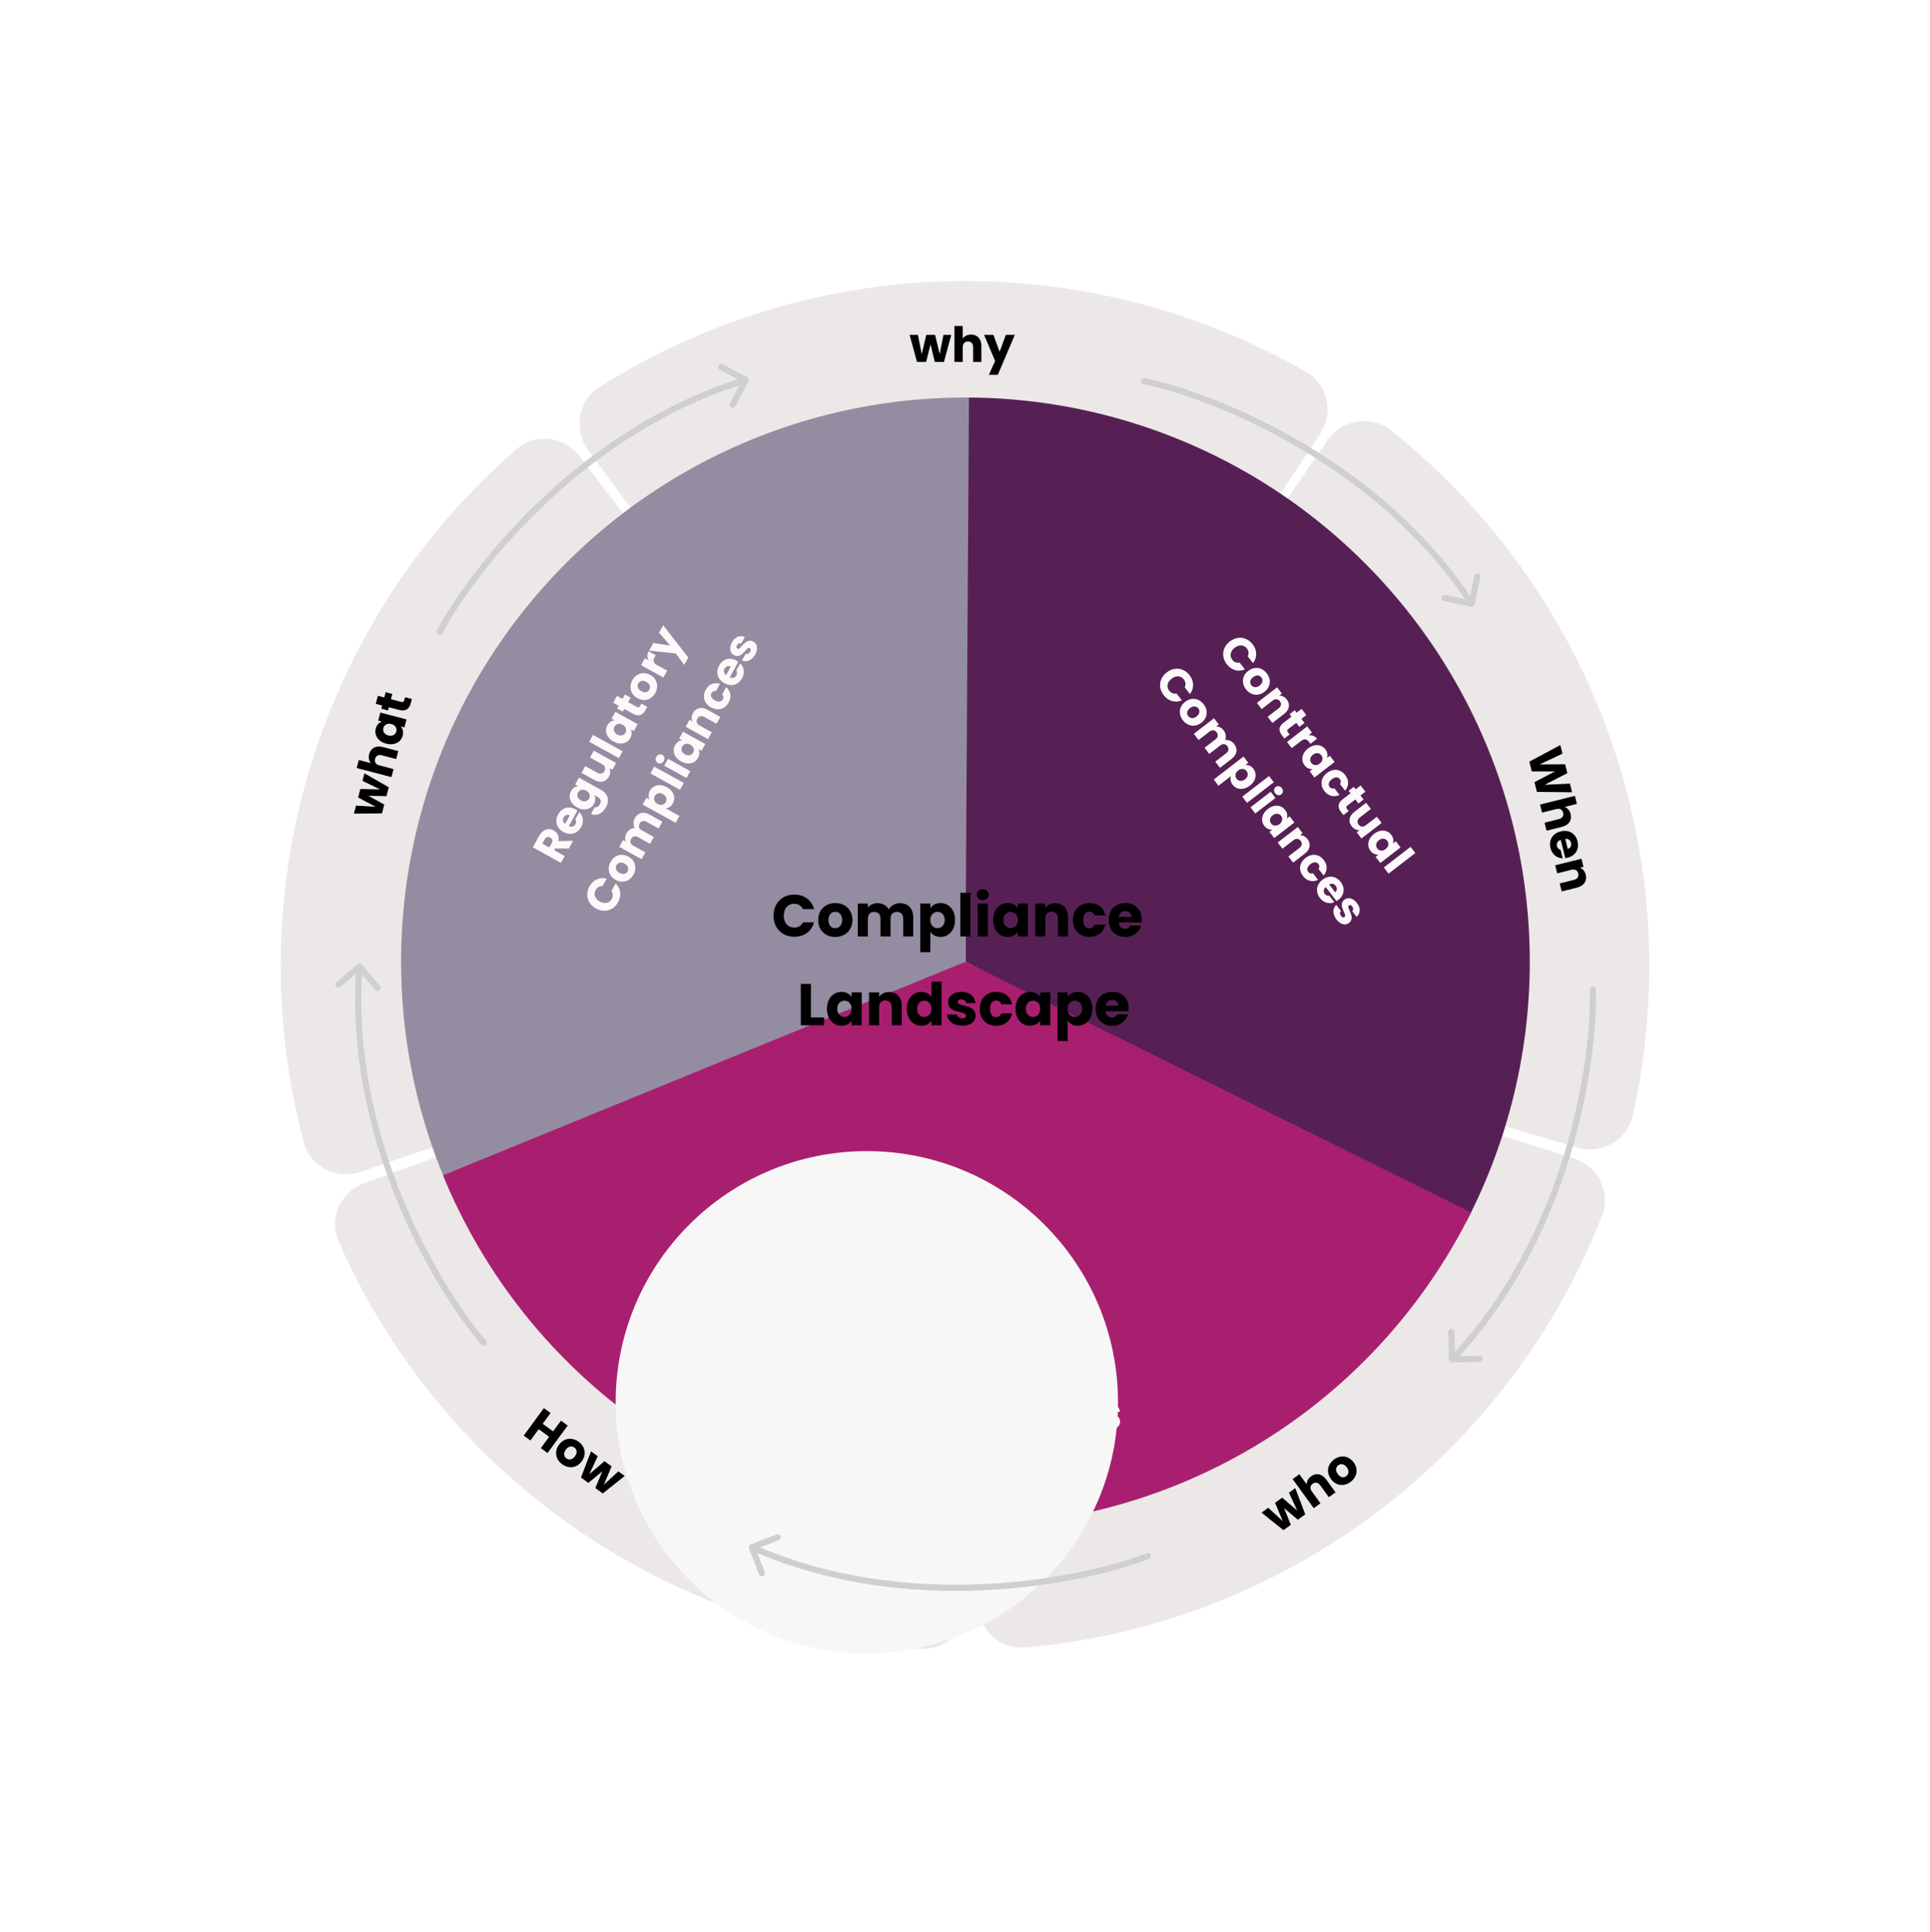 <svg width="869" height="870" viewBox="0 0 869 870" fill="none" xmlns="http://www.w3.org/2000/svg">
<path d="M435.232 722.342C435.261 733.814 425.974 743.21 414.526 742.467C358.377 738.82 304.152 719.851 257.837 687.438C211.521 655.025 175.127 610.577 152.47 559.073C147.851 548.573 153.498 536.629 164.286 532.727L406.738 445.041C420.258 440.151 434.537 450.144 434.574 464.521L435.232 722.342Z" fill="#EBE8E7"/>
<path d="M162.509 527.663C151.65 531.363 139.775 525.571 136.816 514.488C121.955 458.836 122.959 399.981 139.932 344.647C156.904 289.313 189.073 240.017 232.582 202.269C241.248 194.752 254.327 196.615 261.245 205.766L417.176 412.079C425.71 423.37 420.7 439.701 407.304 444.265L162.509 527.663Z" fill="#EBE8E7"/>
<path d="M264.935 202.847C258.157 193.591 260.133 180.528 269.825 174.39C317.116 144.437 371.8 127.861 428.028 126.645C484.255 125.43 539.605 139.627 588.146 167.508C598.094 173.222 600.633 186.188 594.262 195.728L451.178 409.992C443.167 421.989 425.667 422.367 417.144 410.728L264.935 202.847Z" fill="#EBE8E7"/>
<path d="M597.628 198.454C604.141 189.01 617.127 186.581 626.111 193.715C671.369 229.654 705.724 277.701 725.049 332.462C744.375 387.223 747.786 446.19 735.111 502.575C732.595 513.767 720.96 520.027 709.963 516.762L461.936 443.145C448.399 439.127 442.73 423.064 450.747 411.439L597.628 198.454Z" fill="#EBE8E7"/>
<path d="M708.474 521.617C719.413 525.075 725.543 536.779 721.356 547.459C700.484 600.699 665.146 647.221 619.149 681.655C573.152 716.09 518.561 736.893 461.597 741.922C450.17 742.931 440.667 733.752 440.43 722.283L435.096 463.97C434.802 449.751 448.563 439.449 462.124 443.736L708.474 521.617Z" fill="#EBE8E7"/>
<path d="M434.697 179.011C478.306 179.011 521.182 190.234 559.198 211.6C597.214 232.967 629.092 263.758 651.764 301.01C674.436 338.262 687.139 380.723 688.652 424.306C690.164 467.888 680.435 511.127 660.399 549.862L434.697 433.118V179.011Z" fill="#572055"/>
<path d="M205.481 542.802C186.888 503.946 178.477 461.001 181.04 418.002C183.602 375.002 197.054 333.36 220.13 296.987C243.207 260.614 275.151 230.705 312.962 210.068C350.773 189.432 393.209 178.747 436.284 179.016L434.697 433.118L205.481 542.802Z" fill="#948DA1"/>
<path d="M662.35 546.011C640.627 589.815 606.728 626.422 564.719 651.441C522.71 676.459 474.375 688.827 425.513 687.059C376.65 685.292 329.335 669.465 289.243 641.477C249.151 613.489 217.985 574.529 199.484 529.27L434.697 433.118L662.35 546.011Z" fill="#A91F6F"/>
<path d="M247.718 377.17C246.782 376.653 245.872 376.854 245.235 378.006L244.18 379.914L247.312 381.645L248.366 379.737C249.003 378.586 248.708 377.717 247.718 377.17ZM239.924 381.578L242.779 376.413C244.49 373.318 247.128 372.755 249.323 373.969C250.907 374.845 251.923 376.534 251.424 378.796L258.039 378.647L256.119 382.12L249.897 382.111L249.489 382.849L254.258 385.485L252.557 388.563L239.924 381.578ZM253.775 368.128C253.218 369.135 253.402 370.247 254.418 371.044L256.547 367.193C255.449 366.586 254.342 367.102 253.775 368.128ZM260.822 365.75C262.515 367.321 263.042 369.938 261.659 372.44C260.027 375.391 256.874 376.42 253.688 374.659C250.503 372.898 249.678 369.716 251.329 366.728C252.951 363.795 256.039 362.8 259.098 364.492C259.386 364.651 259.682 364.838 259.968 365.043L256.118 372.008C257.491 372.626 258.551 372.154 259.098 371.165C259.575 370.301 259.412 369.576 259.012 369.026L260.822 365.75ZM259.801 363.56C256.634 361.808 255.739 358.752 257.102 356.287C257.918 354.811 259.181 354.1 260.379 354.057L258.957 353.271L260.659 350.194L270.683 355.736C273.364 357.218 274.794 360.03 272.874 363.503C271.222 366.49 268.636 367.598 266.093 366.545L267.775 363.503C268.64 363.723 269.544 363.236 270.131 362.174C270.777 361.004 270.673 359.748 268.981 358.813L267.56 358.027C268.133 359.072 268.248 360.522 267.432 361.998C266.069 364.463 262.969 365.311 259.801 363.56ZM263.978 356.047C262.377 355.162 260.928 355.7 260.281 356.87C259.644 358.021 259.931 359.543 261.533 360.428C263.134 361.314 264.611 360.767 265.248 359.616C265.895 358.446 265.58 356.933 263.978 356.047ZM267.372 338.051L277.414 343.603L275.713 346.681L274.345 345.925C274.87 347.014 274.885 348.432 274.139 349.782C272.856 352.103 270.388 352.784 267.707 351.301L261.84 348.057L263.531 344.998L268.984 348.013C270.352 348.769 271.536 348.413 272.173 347.261C272.829 346.074 272.491 344.9 271.124 344.144L265.671 341.129L267.372 338.051ZM278.636 341.393L265.319 334.03L267.02 330.953L280.337 338.316L278.636 341.393ZM276.193 333.911C273.026 332.16 272.131 329.104 273.494 326.639C274.32 325.145 275.591 324.461 276.771 324.409L275.349 323.623L277.051 320.546L287.093 326.098L285.391 329.175L283.969 328.389C284.543 329.434 284.64 330.874 283.814 332.368C282.461 334.815 279.361 335.663 276.193 333.911ZM280.37 326.399C278.769 325.513 277.32 326.052 276.673 327.221C276.036 328.373 276.323 329.895 277.924 330.78C279.526 331.666 281.003 331.119 281.64 329.968C282.287 328.798 281.972 327.285 280.37 326.399ZM285.101 321.455L281.106 319.246L280.429 320.47L277.874 319.057L278.55 317.833L276.103 316.48L277.804 313.403L280.252 314.756L281.366 312.74L283.921 314.153L282.807 316.169L286.838 318.398C287.432 318.726 287.823 318.613 288.201 317.93L288.808 316.832L291.418 318.274L290.552 319.84C289.398 321.928 287.71 322.898 285.101 321.455ZM292.777 303.958C295.962 305.719 296.668 309.117 295.037 312.069C293.405 315.02 290.192 316.157 287.006 314.396C283.821 312.635 283.105 309.255 284.727 306.322C286.359 303.37 289.592 302.197 292.777 303.958ZM288.738 311.265C290.429 312.2 291.756 311.712 292.373 310.596C292.98 309.499 292.738 308.025 291.046 307.09C289.336 306.145 287.987 306.715 287.39 307.794C286.773 308.91 287.028 310.32 288.738 311.265ZM295.741 299.447L300.402 302.024L298.701 305.102L288.659 299.55L290.36 296.472L292.034 297.398C291.36 296.109 291.247 294.613 291.993 293.263L295.251 295.064L294.783 295.91C293.977 297.368 294.013 298.492 295.741 299.447ZM301.752 290.7L296.745 284.924L298.586 281.594L309.914 296.082L308.084 299.393L304.246 294.264L292.288 292.986L294.188 289.549L301.752 290.7ZM268.346 409.114C264.567 407.025 263.356 402.925 265.416 399.2C267.077 396.194 270.022 394.862 273.156 395.654L271.285 399.038C269.917 398.963 268.85 399.618 268.203 400.788C267.158 402.677 267.846 404.749 270.077 405.983C272.309 407.217 274.429 406.697 275.474 404.807C276.12 403.638 276.108 402.385 275.316 401.266L277.187 397.883C279.524 400.115 279.944 403.308 278.283 406.314C276.223 410.039 272.125 411.204 268.346 409.114ZM282.96 385.785C286.145 387.546 286.851 390.944 285.219 393.895C283.588 396.846 280.374 397.984 277.189 396.222C274.003 394.461 273.288 391.081 274.909 388.148C276.541 385.197 279.774 384.024 282.96 385.785ZM278.92 393.091C280.612 394.026 281.939 393.538 282.556 392.423C283.163 391.325 282.92 389.851 281.228 388.916C279.519 387.971 278.17 388.541 277.573 389.621C276.956 390.736 277.21 392.146 278.92 393.091ZM296.535 373.089L291.082 370.074C289.768 369.348 288.63 369.706 287.984 370.875C287.337 372.045 287.639 373.199 288.952 373.925L294.405 376.94L292.714 379.999L287.261 376.985C285.947 376.258 284.81 376.616 284.163 377.786C283.516 378.956 283.818 380.11 285.132 380.836L290.585 383.851L288.883 386.928L278.841 381.376L280.543 378.299L281.802 378.995C281.321 377.954 281.33 376.619 282.057 375.306C282.892 373.794 284.235 372.938 285.819 372.921C285.125 371.668 285.012 369.961 285.818 368.503C287.191 366.02 289.66 365.293 292.359 366.786L298.226 370.03L296.535 373.089ZM292.497 360.034C291.924 358.989 291.827 357.549 292.643 356.073C294.006 353.608 297.07 352.74 300.237 354.492C303.405 356.243 304.336 359.319 302.973 361.784C302.157 363.26 300.868 363.934 299.714 364.024L305.904 367.447L304.203 370.524L289.374 362.325L291.075 359.248L292.497 360.034ZM298.506 357.623C296.904 356.737 295.464 357.304 294.817 358.473C294.18 359.625 294.485 361.156 296.086 362.042C297.688 362.927 299.147 362.371 299.784 361.219C300.431 360.05 300.108 358.508 298.506 357.623ZM306.169 355.663L292.852 348.3L294.553 345.223L307.87 352.586L306.169 355.663ZM309.103 350.356L299.061 344.804L300.763 341.726L310.805 347.278L309.103 350.356ZM298.873 342.679C298.266 343.777 297.121 344.107 296.203 343.599C295.267 343.082 294.937 341.936 295.544 340.838C296.141 339.758 297.287 339.428 298.223 339.946C299.14 340.453 299.47 341.599 298.873 342.679ZM306.661 342.874C303.493 341.123 302.598 338.067 303.961 335.601C304.787 334.108 306.058 333.424 307.238 333.372L305.817 332.586L307.518 329.508L317.56 335.06L315.858 338.138L314.437 337.352C315.01 338.397 315.107 339.837 314.281 341.33C312.928 343.778 309.828 344.625 306.661 342.874ZM310.837 335.362C309.236 334.476 307.787 335.014 307.14 336.184C306.503 337.336 306.79 338.857 308.392 339.743C309.993 340.628 311.47 340.082 312.107 338.93C312.754 337.76 312.439 336.247 310.837 335.362ZM322.621 325.905L317.169 322.891C315.801 322.134 314.627 322.472 313.98 323.642C313.334 324.812 313.672 325.986 315.039 326.742L320.492 329.756L318.791 332.834L308.749 327.282L310.45 324.205L311.782 324.941C311.274 323.861 311.278 322.453 312.024 321.103C313.307 318.782 315.747 318.11 318.446 319.602L324.313 322.846L322.621 325.905ZM320.136 318.543C316.969 316.792 316.125 313.6 317.757 310.649C319.15 308.129 321.521 307.114 324.203 307.915L322.392 311.191C321.551 311.055 320.822 311.31 320.355 312.156C319.748 313.253 320.194 314.487 321.867 315.412C323.541 316.337 324.823 316.059 325.429 314.961C325.897 314.116 325.752 313.401 325.163 312.723L326.974 309.448C329.007 311.253 329.48 313.841 328.087 316.36C326.455 319.311 323.321 320.304 320.136 318.543ZM326.247 301.116C325.689 302.124 325.873 303.236 326.89 304.033L329.019 300.181C327.921 299.574 326.814 300.09 326.247 301.116ZM333.294 298.739C334.987 300.309 335.514 302.926 334.131 305.428C332.499 308.379 329.345 309.408 326.16 307.647C322.975 305.886 322.149 302.704 323.801 299.717C325.423 296.783 328.511 295.788 331.57 297.48C331.858 297.639 332.154 297.826 332.44 298.031L328.589 304.996C329.963 305.614 331.022 305.143 331.57 304.153C332.047 303.289 331.884 302.564 331.483 302.014L333.294 298.739ZM339.242 288.958C340.988 289.923 341.446 292.197 340.053 294.716C338.571 297.398 336.082 298.372 334.059 297.441L335.74 294.4C336.482 294.716 337.298 294.344 337.766 293.499C338.203 292.707 338.072 292.094 337.622 291.845C336.003 290.95 334.148 297.067 330.459 295.028C328.749 294.082 328.151 291.849 329.604 289.221C331.037 286.63 333.272 285.986 335.361 286.882L333.789 289.726C333.056 289.438 332.317 289.711 331.84 290.575C331.442 291.295 331.511 291.85 331.997 292.118C333.598 293.004 335.469 286.942 339.242 288.958Z" fill="#FCF9FB"/>
<path d="M553.741 288.871C554.87 288.001 556.063 287.471 557.319 287.281C558.586 287.083 559.798 287.23 560.956 287.722C562.134 288.217 563.149 289.018 564.003 290.125C565.049 291.482 565.587 292.92 565.615 294.439C565.644 295.958 565.164 297.357 564.178 298.637L561.817 295.575C562.119 294.979 562.232 294.373 562.155 293.757C562.087 293.152 561.848 292.583 561.438 292.051C560.776 291.193 559.942 290.729 558.935 290.657C557.927 290.586 556.924 290.935 555.926 291.705C554.927 292.475 554.334 293.356 554.147 294.348C553.96 295.341 554.197 296.266 554.858 297.124C555.268 297.656 555.757 298.032 556.325 298.252C556.901 298.483 557.516 298.528 558.169 298.388L560.53 301.449C559.041 302.078 557.566 302.185 556.104 301.771C554.654 301.349 553.405 300.459 552.359 299.102C551.505 297.995 550.984 296.813 550.794 295.557C550.624 294.303 550.79 293.093 551.293 291.927C551.796 290.76 552.612 289.742 553.741 288.871ZM560.995 310.405C560.308 309.515 559.879 308.565 559.707 307.555C559.543 306.557 559.654 305.579 560.042 304.622C560.438 303.677 561.108 302.84 562.053 302.111C562.987 301.391 563.965 300.966 564.989 300.834C566.024 300.694 567.007 300.836 567.94 301.26C568.872 301.684 569.682 302.341 570.368 303.231C571.054 304.121 571.484 305.071 571.656 306.081C571.829 307.09 571.715 308.077 571.317 309.042C570.929 309.999 570.269 310.837 569.335 311.557C568.401 312.277 567.413 312.701 566.37 312.83C565.346 312.962 564.364 312.81 563.423 312.376C562.491 311.952 561.681 311.295 560.995 310.405ZM563.405 308.547C563.815 309.079 564.358 309.379 565.033 309.447C565.717 309.525 566.423 309.284 567.15 308.723C567.878 308.163 568.295 307.547 568.401 306.876C568.516 306.217 568.368 305.621 567.958 305.089C567.539 304.546 566.996 304.246 566.329 304.189C565.673 304.124 564.976 304.376 564.237 304.945C563.51 305.506 563.085 306.111 562.962 306.759C562.847 307.419 562.995 308.015 563.405 308.547ZM579.384 314.993C580.204 316.057 580.51 317.172 580.301 318.337C580.11 319.505 579.413 320.554 578.208 321.483L572.898 325.576L570.764 322.807L575.699 319.003C576.307 318.534 576.658 318.013 576.751 317.439C576.845 316.864 576.687 316.311 576.277 315.779C575.867 315.247 575.372 314.953 574.793 314.898C574.213 314.843 573.62 315.049 573.012 315.518L568.077 319.322L565.93 316.537L575.018 309.532L577.165 312.316L575.959 313.246C576.579 313.218 577.187 313.355 577.783 313.657C578.39 313.951 578.924 314.396 579.384 314.993ZM580.656 330.756L578.295 332.576L577.203 331.159C576.424 330.15 576.062 329.174 576.115 328.233C576.179 327.283 576.77 326.377 577.889 325.515L581.504 322.728L580.65 321.62L582.963 319.838L583.817 320.945L586.032 319.238L588.179 322.022L585.964 323.73L587.37 325.554L585.057 327.337L583.651 325.513L580.003 328.325C579.732 328.534 579.587 328.75 579.568 328.973C579.549 329.195 579.656 329.458 579.891 329.762L580.656 330.756ZM589.211 331.074C589.961 331.015 590.666 331.12 591.325 331.391C591.995 331.654 592.56 332.084 593.02 332.681L590.073 334.953L589.482 334.188C588.947 333.493 588.393 333.089 587.821 332.976C587.26 332.855 586.605 333.083 585.856 333.66L581.638 336.912L579.491 334.127L588.578 327.121L590.725 329.906L589.211 331.074ZM588.994 337.024C589.928 336.304 590.882 335.846 591.855 335.649C592.837 335.464 593.753 335.528 594.601 335.843C595.45 336.158 596.163 336.69 596.741 337.44C597.235 338.08 597.535 338.74 597.643 339.418C597.759 340.108 597.706 340.746 597.483 341.333L598.77 340.341L600.917 343.126L591.829 350.132L589.682 347.347L590.969 346.355C590.336 346.41 589.701 346.294 589.064 346.006C588.435 345.729 587.874 345.271 587.38 344.63C586.811 343.892 586.482 343.072 586.393 342.171C586.315 341.262 586.491 340.356 586.921 339.454C587.369 338.554 588.061 337.744 588.994 337.024ZM594.226 343.844C594.921 343.308 595.319 342.69 595.419 341.99C595.528 341.3 595.369 340.678 594.942 340.125C594.515 339.571 593.95 339.253 593.247 339.172C592.563 339.094 591.874 339.322 591.179 339.858C590.484 340.393 590.077 341.01 589.957 341.708C589.857 342.409 590.02 343.036 590.447 343.59C590.874 344.144 591.435 344.456 592.129 344.526C592.832 344.607 593.531 344.38 594.226 343.844ZM597.5 348.09C598.444 347.362 599.416 346.916 600.414 346.752C601.421 346.598 602.379 346.717 603.286 347.108C604.202 347.51 605.003 348.156 605.689 349.047C606.568 350.187 607.002 351.367 606.99 352.587C606.988 353.818 606.535 354.972 605.634 356.048L603.349 353.084C603.851 352.298 603.826 351.547 603.274 350.831C602.88 350.321 602.365 350.068 601.729 350.074C601.104 350.071 600.422 350.355 599.684 350.924C598.946 351.493 598.493 352.084 598.326 352.698C598.169 353.303 598.288 353.861 598.681 354.371C599.233 355.088 599.953 355.303 600.841 355.017L603.126 357.981C601.878 358.563 600.652 358.702 599.45 358.4C598.248 358.098 597.212 357.382 596.341 356.253C595.655 355.363 595.234 354.424 595.078 353.436C594.931 352.459 595.059 351.503 595.464 350.568C595.876 349.644 596.555 348.818 597.5 348.09ZM607.251 365.251L604.889 367.072L603.797 365.655C603.018 364.645 602.656 363.67 602.709 362.729C602.773 361.779 603.365 360.873 604.483 360.011L608.098 357.224L607.245 356.116L609.557 354.334L610.411 355.441L612.626 353.733L614.773 356.518L612.558 358.226L613.964 360.05L611.652 361.833L610.245 360.009L606.597 362.821C606.326 363.03 606.181 363.246 606.162 363.469C606.143 363.691 606.25 363.954 606.485 364.258L607.251 365.251ZM622.091 370.591L613.003 377.597L610.856 374.812L612.094 373.858C611.475 373.885 610.852 373.751 610.225 373.455C609.618 373.161 609.089 372.721 608.637 372.135C608.101 371.44 607.78 370.709 607.674 369.943C607.579 369.168 607.711 368.408 608.071 367.663C608.432 366.918 609.008 366.24 609.801 365.629L615.11 361.536L617.244 364.304L612.31 368.109C611.702 368.577 611.351 369.099 611.257 369.673C611.163 370.248 611.321 370.801 611.731 371.333C612.15 371.876 612.649 372.175 613.228 372.23C613.807 372.286 614.401 372.079 615.009 371.61L619.944 367.806L622.091 370.591ZM618.678 375.528C619.612 374.808 620.566 374.35 621.539 374.153C622.521 373.967 623.437 374.032 624.285 374.347C625.134 374.662 625.847 375.194 626.425 375.943C626.919 376.584 627.219 377.243 627.327 377.922C627.443 378.612 627.39 379.25 627.167 379.837L628.454 378.845L630.601 381.63L621.513 388.636L619.366 385.851L620.653 384.859C620.02 384.914 619.385 384.798 618.748 384.51C618.119 384.233 617.558 383.774 617.064 383.134C616.495 382.395 616.166 381.576 616.077 380.675C615.999 379.766 616.175 378.86 616.605 377.957C617.053 377.057 617.745 376.248 618.678 375.528ZM623.91 382.348C624.605 381.812 625.003 381.194 625.103 380.493C625.212 379.804 625.053 379.182 624.626 378.628C624.199 378.075 623.634 377.757 622.931 377.676C622.247 377.597 621.558 377.826 620.863 378.362C620.168 378.897 619.761 379.514 619.641 380.212C619.541 380.913 619.704 381.54 620.131 382.094C620.558 382.647 621.119 382.959 621.813 383.03C622.516 383.111 623.215 382.884 623.91 382.348ZM637.265 384.144L625.214 393.435L623.067 390.65L635.118 381.359L637.265 384.144ZM525.34 302.805C526.469 301.934 527.662 301.404 528.918 301.215C530.185 301.017 531.397 301.164 532.555 301.656C533.733 302.15 534.748 302.951 535.602 304.059C536.648 305.416 537.186 306.854 537.214 308.372C537.243 309.891 536.763 311.29 535.777 312.57L533.416 309.509C533.718 308.912 533.831 308.306 533.754 307.69C533.686 307.085 533.447 306.517 533.036 305.985C532.375 305.127 531.541 304.662 530.534 304.591C529.526 304.519 528.523 304.868 527.524 305.638C526.526 306.408 525.933 307.29 525.746 308.282C525.559 309.274 525.796 310.199 526.457 311.057C526.867 311.589 527.356 311.965 527.924 312.185C528.5 312.416 529.115 312.461 529.768 312.321L532.129 315.383C530.64 316.011 529.165 316.119 527.703 315.705C526.253 315.282 525.004 314.393 523.958 313.036C523.104 311.928 522.583 310.746 522.393 309.49C522.223 308.237 522.389 307.027 522.892 305.86C523.395 304.694 524.211 303.675 525.34 302.805ZM532.594 324.338C531.907 323.448 531.478 322.498 531.306 321.489C531.141 320.49 531.253 319.512 531.641 318.556C532.037 317.61 532.707 316.773 533.652 316.045C534.586 315.325 535.564 314.899 536.588 314.768C537.623 314.628 538.606 314.77 539.539 315.193C540.471 315.617 541.281 316.274 541.967 317.164C542.653 318.055 543.083 319.004 543.255 320.014C543.427 321.024 543.314 322.011 542.916 322.976C542.528 323.932 541.868 324.771 540.934 325.491C540 326.21 539.012 326.635 537.969 326.764C536.945 326.895 535.963 326.744 535.022 326.309C534.089 325.886 533.28 325.229 532.594 324.338ZM535.004 322.48C535.414 323.012 535.957 323.312 536.632 323.38C537.316 323.459 538.022 323.218 538.749 322.657C539.477 322.096 539.894 321.48 540 320.81C540.114 320.15 539.967 319.554 539.557 319.022C539.138 318.48 538.595 318.18 537.928 318.123C537.272 318.057 536.575 318.309 535.836 318.879C535.109 319.439 534.684 320.044 534.561 320.693C534.446 321.352 534.594 321.948 535.004 322.48ZM555.654 334.985C556.524 336.114 556.873 337.274 556.699 338.463C556.534 339.664 555.844 340.733 554.628 341.67L549.319 345.763L547.184 342.995L552.119 339.19C552.705 338.738 553.034 338.234 553.106 337.676C553.198 337.121 553.034 336.572 552.616 336.029C552.197 335.486 551.704 335.183 551.135 335.119C550.586 335.058 550.018 335.253 549.432 335.705L544.497 339.509L542.363 336.741L547.298 332.937C547.884 332.485 548.213 331.98 548.285 331.422C548.377 330.867 548.213 330.318 547.794 329.775C547.376 329.232 546.882 328.929 546.314 328.865C545.765 328.804 545.197 329 544.611 329.452L539.676 333.256L537.529 330.471L546.617 323.465L548.764 326.25L547.624 327.129C548.221 327.118 548.804 327.257 549.373 327.546C549.953 327.826 550.464 328.254 550.908 328.829C551.435 329.513 551.757 330.234 551.874 330.992C552 331.761 551.908 332.507 551.6 333.229C552.342 333.159 553.08 333.274 553.813 333.574C554.546 333.874 555.16 334.345 555.654 334.985ZM560.768 344.482C561.401 344.427 562.031 344.538 562.66 344.814C563.289 345.091 563.851 345.55 564.344 346.191C564.922 346.94 565.255 347.765 565.344 348.666C565.432 349.567 565.258 350.463 564.82 351.354C564.391 352.257 563.709 353.068 562.775 353.788C561.842 354.508 560.878 354.965 559.885 355.159C558.912 355.355 557.995 355.3 557.136 354.994C556.287 354.679 555.574 354.146 554.996 353.397C554.511 352.768 554.21 352.108 554.094 351.419C553.986 350.74 554.034 350.106 554.237 349.516L548.635 353.835L546.488 351.051L559.908 340.705L562.055 343.49L560.768 344.482ZM560.591 350.954C561.285 350.418 561.678 349.804 561.767 349.112C561.876 348.422 561.713 347.795 561.277 347.231C560.851 346.677 560.286 346.36 559.583 346.278C558.888 346.208 558.193 346.441 557.498 346.977C556.803 347.512 556.402 348.125 556.293 348.815C556.192 349.515 556.356 350.142 556.783 350.696C557.209 351.25 557.774 351.567 558.477 351.648C559.191 351.721 559.896 351.49 560.591 350.954ZM573.54 352.258L561.489 361.549L559.342 358.764L571.393 349.473L573.54 352.258ZM574.156 357.234C573.78 356.745 573.611 356.235 573.651 355.702C573.709 355.172 573.95 354.744 574.374 354.418C574.808 354.083 575.284 353.958 575.8 354.045C576.336 354.134 576.792 354.422 577.169 354.911C577.537 355.389 577.692 355.893 577.633 356.423C577.594 356.955 577.357 357.389 576.923 357.724C576.499 358.05 576.019 358.169 575.484 358.08C574.967 357.994 574.524 357.711 574.156 357.234ZM574.279 359.346L565.191 366.352L563.044 363.567L572.132 356.561L574.279 359.346ZM570.88 364.301C571.814 363.581 572.768 363.123 573.741 362.926C574.723 362.741 575.639 362.805 576.487 363.12C577.336 363.435 578.049 363.967 578.627 364.717C579.121 365.357 579.421 366.017 579.529 366.695C579.645 367.385 579.592 368.023 579.369 368.61L580.656 367.618L582.803 370.403L573.715 377.409L571.568 374.624L572.855 373.632C572.222 373.687 571.587 373.571 570.95 373.283C570.321 373.006 569.76 372.548 569.266 371.907C568.697 371.169 568.368 370.349 568.279 369.448C568.201 368.539 568.377 367.633 568.807 366.731C569.255 365.831 569.947 365.021 570.88 364.301ZM576.112 371.121C576.807 370.585 577.205 369.967 577.305 369.267C577.414 368.577 577.255 367.955 576.828 367.402C576.401 366.848 575.836 366.53 575.133 366.449C574.449 366.371 573.76 366.599 573.065 367.135C572.37 367.67 571.963 368.287 571.843 368.985C571.743 369.686 571.906 370.313 572.333 370.867C572.76 371.421 573.321 371.733 574.015 371.803C574.718 371.884 575.417 371.657 576.112 371.121ZM588.723 377.88C589.543 378.944 589.848 380.058 589.639 381.224C589.449 382.392 588.751 383.44 587.546 384.369L582.237 388.462L580.102 385.694L585.037 381.889C585.645 381.421 585.996 380.899 586.09 380.325C586.184 379.75 586.025 379.197 585.615 378.665C585.205 378.133 584.71 377.84 584.131 377.784C583.552 377.729 582.958 377.935 582.35 378.404L577.416 382.208L575.269 379.424L584.356 372.418L586.503 375.203L585.298 376.132C585.917 376.104 586.525 376.242 587.121 376.543C587.729 376.837 588.262 377.282 588.723 377.88ZM587.846 386.341C588.79 385.613 589.762 385.166 590.76 385.002C591.768 384.849 592.725 384.968 593.632 385.359C594.548 385.761 595.349 386.407 596.035 387.297C596.914 388.437 597.348 389.618 597.337 390.838C597.334 392.069 596.882 393.223 595.98 394.299L593.695 391.335C594.197 390.549 594.172 389.798 593.62 389.082C593.226 388.571 592.712 388.319 592.076 388.325C591.45 388.322 590.769 388.605 590.03 389.174C589.292 389.744 588.839 390.335 588.672 390.949C588.515 391.554 588.634 392.112 589.027 392.622C589.58 393.339 590.299 393.554 591.187 393.268L593.472 396.232C592.224 396.814 590.999 396.953 589.796 396.651C588.594 396.349 587.558 395.633 586.687 394.504C586.001 393.614 585.58 392.675 585.424 391.687C585.277 390.71 585.405 389.754 585.81 388.819C586.222 387.895 586.901 387.069 587.846 386.341ZM602.625 405.208C602.364 405.409 602.08 405.602 601.773 405.787L596.914 399.485C596.383 399.963 596.087 400.477 596.026 401.026C595.984 401.578 596.143 402.087 596.502 402.554C597.038 403.249 597.704 403.506 598.499 403.326L600.784 406.29C600.07 406.598 599.319 406.736 598.532 406.702C597.753 406.68 596.997 406.474 596.265 406.086C595.534 405.699 594.883 405.136 594.314 404.397C593.628 403.507 593.207 402.568 593.051 401.58C592.895 400.592 593.02 399.631 593.424 398.696C593.828 397.761 594.503 396.929 595.447 396.201C596.392 395.473 597.364 395.027 598.362 394.863C599.369 394.71 600.331 394.834 601.246 395.236C602.162 395.638 602.967 396.289 603.662 397.19C604.34 398.07 604.758 398.994 604.916 399.962C605.075 400.931 604.958 401.869 604.567 402.776C604.184 403.695 603.537 404.505 602.625 405.208ZM601.161 401.793C601.638 401.425 601.893 400.969 601.924 400.426C601.955 399.883 601.782 399.367 601.406 398.878C601.046 398.411 600.605 398.119 600.082 398.003C599.568 397.897 599.032 397.999 598.474 398.308L601.161 401.793ZM601.787 414.091C601.176 413.298 600.768 412.488 600.562 411.66C600.356 410.832 600.349 410.058 600.54 409.34C600.741 408.614 601.118 408.003 601.671 407.507L603.793 410.259C603.503 410.535 603.361 410.878 603.366 411.289C603.372 411.701 603.521 412.096 603.814 412.476C604.082 412.824 604.352 413.039 604.625 413.123C604.916 413.21 605.171 413.17 605.388 413.002C605.649 412.801 605.734 412.519 605.644 412.156C605.565 411.784 605.367 411.235 605.051 410.51C604.7 409.742 604.439 409.077 604.267 408.517C604.106 407.949 604.084 407.37 604.199 406.779C604.325 406.179 604.698 405.641 605.317 405.164C605.838 404.762 606.419 404.539 607.06 404.495C607.721 404.453 608.389 404.613 609.066 404.974C609.751 405.346 610.39 405.918 610.984 406.688C611.863 407.828 612.272 408.942 612.209 410.029C612.155 411.126 611.699 412.084 610.841 412.901L608.857 410.328C609.138 410.042 609.279 409.708 609.28 409.327C609.288 408.957 609.146 408.582 608.853 408.202C608.602 407.876 608.345 407.676 608.08 407.603C607.827 407.521 607.592 407.564 607.375 407.732C607.114 407.933 607.023 408.219 607.102 408.591C607.19 408.974 607.394 409.508 607.716 410.195C608.061 411.002 608.31 411.684 608.463 412.242C608.626 412.791 608.64 413.369 608.502 413.977C608.384 414.587 608.015 415.141 607.393 415.637C606.861 416.047 606.266 416.263 605.608 416.286C604.97 416.311 604.314 416.133 603.639 415.752C602.974 415.383 602.356 414.829 601.787 414.091Z" fill="#FCF9FB"/>
<path d="M394.16 612.549V598.113H397.677V612.549H394.16ZM408.142 612.549V606.318C408.142 604.755 407.278 603.891 405.942 603.891C404.605 603.891 403.741 604.755 403.741 606.318V612.549H400.225V601.074H403.741V602.596C404.441 601.629 405.674 600.951 407.217 600.951C409.869 600.951 411.638 602.76 411.638 605.845V612.549H408.142ZM414.637 608.559V603.994H413.238V601.074H414.637V598.278H418.153V601.074H420.456V603.994H418.153V608.6C418.153 609.279 418.441 609.567 419.222 609.567H420.477V612.549H418.688C416.302 612.549 414.637 611.541 414.637 608.559ZM427.494 603.727C426.342 603.727 425.458 604.426 425.253 605.701H429.653C429.653 604.447 428.666 603.727 427.494 603.727ZM432.985 608.744C432.429 610.986 430.393 612.713 427.535 612.713C424.163 612.713 421.736 610.451 421.736 606.811C421.736 603.172 424.122 600.91 427.535 600.91C430.887 600.91 433.252 603.131 433.252 606.626C433.252 606.955 433.231 607.305 433.19 607.655H425.232C425.355 609.156 426.281 609.855 427.412 609.855C428.399 609.855 428.954 609.361 429.242 608.744H432.985ZM438.623 607.223V612.549H435.107V601.074H438.623V602.987C439.425 601.773 440.68 600.951 442.222 600.951V604.673H441.255C439.59 604.673 438.623 605.249 438.623 607.223ZM451.82 612.549V606.318C451.82 604.755 450.956 603.891 449.619 603.891C448.283 603.891 447.419 604.755 447.419 606.318V612.549H443.903V601.074H447.419V602.596C448.118 601.629 449.352 600.951 450.894 600.951C453.547 600.951 455.315 602.76 455.315 605.845V612.549H451.82ZM457.06 606.791C457.06 603.172 459.301 600.91 462.118 600.91C463.825 600.91 465.038 601.691 465.655 602.699V601.074H469.172V612.549H465.655V610.924C465.018 611.932 463.805 612.713 462.098 612.713C459.301 612.713 457.06 610.41 457.06 606.791ZM465.655 606.811C465.655 604.981 464.483 603.974 463.147 603.974C461.831 603.974 460.638 604.961 460.638 606.791C460.638 608.621 461.831 609.649 463.147 609.649C464.483 609.649 465.655 608.642 465.655 606.811ZM471.716 612.549V597.332H475.232V612.549H471.716ZM364.867 636.31C364.867 631.992 367.87 628.949 372.126 628.949C375.56 628.949 378.152 630.882 378.974 634.007H375.108C374.512 632.773 373.422 632.156 372.085 632.156C369.926 632.156 368.445 633.76 368.445 636.31C368.445 638.86 369.926 640.464 372.085 640.464C373.422 640.464 374.512 639.847 375.108 638.613H378.974C378.152 641.739 375.56 643.652 372.126 643.652C367.87 643.652 364.867 640.629 364.867 636.31ZM392.355 637.811C392.355 641.451 389.723 643.713 386.351 643.713C382.978 643.713 380.428 641.451 380.428 637.811C380.428 634.172 383.04 631.91 386.392 631.91C389.764 631.91 392.355 634.172 392.355 637.811ZM384.006 637.811C384.006 639.744 385.076 640.67 386.351 640.67C387.605 640.67 388.777 639.744 388.777 637.811C388.777 635.858 387.626 634.953 386.392 634.953C385.117 634.953 384.006 635.858 384.006 637.811ZM410.034 643.549V637.318C410.034 635.817 409.17 634.994 407.834 634.994C406.497 634.994 405.633 635.817 405.633 637.318V643.549H402.138V637.318C402.138 635.817 401.274 634.994 399.937 634.994C398.601 634.994 397.737 635.817 397.737 637.318V643.549H394.221V632.074H397.737V633.514C398.416 632.588 399.588 631.951 401.089 631.951C402.816 631.951 404.215 632.712 404.996 634.089C405.757 632.876 407.196 631.951 408.862 631.951C411.7 631.951 413.53 633.76 413.53 636.845V643.549H410.034ZM419.506 633.699C420.143 632.691 421.356 631.91 423.042 631.91C425.86 631.91 428.101 634.172 428.101 637.791C428.101 641.41 425.86 643.713 423.042 643.713C421.356 643.713 420.143 642.911 419.506 641.945V649.019H415.989V632.074H419.506V633.699ZM424.523 637.791C424.523 635.961 423.33 634.974 421.994 634.974C420.678 634.974 419.485 635.981 419.485 637.811C419.485 639.642 420.678 640.649 421.994 640.649C423.33 640.649 424.523 639.621 424.523 637.791ZM429.946 643.549V628.332H433.462V643.549H429.946ZM436.011 643.549V632.074H439.527V643.549H436.011ZM437.779 630.882C436.525 630.882 435.682 630.038 435.682 628.99C435.682 627.92 436.525 627.077 437.779 627.077C439.013 627.077 439.856 627.92 439.856 628.99C439.856 630.038 439.013 630.882 437.779 630.882ZM441.376 637.791C441.376 634.172 443.617 631.91 446.435 631.91C448.141 631.91 449.355 632.691 449.972 633.699V632.074H453.488V643.549H449.972V641.924C449.334 642.932 448.121 643.713 446.414 643.713C443.617 643.713 441.376 641.41 441.376 637.791ZM449.972 637.811C449.972 635.981 448.8 634.974 447.463 634.974C446.147 634.974 444.954 635.961 444.954 637.791C444.954 639.621 446.147 640.649 447.463 640.649C448.8 640.649 449.972 639.642 449.972 637.811ZM463.949 643.549V637.318C463.949 635.755 463.085 634.891 461.749 634.891C460.412 634.891 459.548 635.755 459.548 637.318V643.549H456.032V632.074H459.548V633.596C460.247 632.629 461.481 631.951 463.024 631.951C465.676 631.951 467.445 633.76 467.445 636.845V643.549H463.949ZM469.189 637.811C469.189 634.192 471.575 631.91 474.947 631.91C477.826 631.91 479.862 633.493 480.458 636.228H476.715C476.428 635.426 475.852 634.912 474.885 634.912C473.631 634.912 472.767 635.899 472.767 637.811C472.767 639.724 473.631 640.711 474.885 640.711C475.852 640.711 476.407 640.238 476.715 639.395H480.458C479.862 642.048 477.826 643.713 474.947 643.713C471.575 643.713 469.189 641.451 469.189 637.811ZM487.398 634.727C486.246 634.727 485.362 635.426 485.156 636.701H489.557C489.557 635.447 488.57 634.727 487.398 634.727ZM492.888 639.744C492.333 641.986 490.297 643.713 487.439 643.713C484.066 643.713 481.64 641.451 481.64 637.811C481.64 634.172 484.025 631.91 487.439 631.91C490.791 631.91 493.155 634.131 493.155 637.626C493.155 637.955 493.135 638.305 493.094 638.655H485.136C485.259 640.156 486.184 640.855 487.315 640.855C488.302 640.855 488.858 640.361 489.145 639.744H492.888ZM504.326 640.217C504.326 642.212 502.557 643.713 499.678 643.713C496.614 643.713 494.558 642.006 494.394 639.786H497.869C497.951 640.588 498.671 641.122 499.637 641.122C500.542 641.122 501.015 640.711 501.015 640.197C501.015 638.346 494.764 639.683 494.764 635.467C494.764 633.514 496.429 631.91 499.432 631.91C502.393 631.91 504.038 633.555 504.264 635.817H501.015C500.912 635.035 500.316 634.521 499.329 634.521C498.506 634.521 498.054 634.85 498.054 635.406C498.054 637.236 504.264 635.94 504.326 640.217Z" fill="#FCF9FB"/>
<g filter="url(#filter0_dddddi_1482_2)">
<circle cx="434.694" cy="433.118" r="113.1" fill="#F7F7F7"/>
</g>
<path d="M348.283 412.37C348.283 406.788 352.164 402.854 357.666 402.854C362.105 402.854 365.454 405.353 366.517 409.393H361.52C360.749 407.798 359.341 407.001 357.613 407.001C354.822 407.001 352.908 409.074 352.908 412.37C352.908 415.666 354.822 417.739 357.613 417.739C359.341 417.739 360.749 416.942 361.52 415.347H366.517C365.454 419.387 362.105 421.859 357.666 421.859C352.164 421.859 348.283 417.952 348.283 412.37ZM383.813 414.31C383.813 419.015 380.411 421.938 376.052 421.938C371.692 421.938 368.397 419.015 368.397 414.31C368.397 409.606 371.772 406.682 376.105 406.682C380.464 406.682 383.813 409.606 383.813 414.31ZM373.021 414.31C373.021 416.809 374.404 418.005 376.052 418.005C377.673 418.005 379.188 416.809 379.188 414.31C379.188 411.785 377.699 410.616 376.105 410.616C374.457 410.616 373.021 411.785 373.021 414.31ZM406.664 421.726V413.672C406.664 411.732 405.547 410.669 403.82 410.669C402.092 410.669 400.976 411.732 400.976 413.672V421.726H396.457V413.672C396.457 411.732 395.341 410.669 393.613 410.669C391.885 410.669 390.769 411.732 390.769 413.672V421.726H386.224V406.894H390.769V408.755C391.646 407.559 393.161 406.735 395.102 406.735C397.334 406.735 399.142 407.718 400.152 409.499C401.135 407.931 402.996 406.735 405.149 406.735C408.817 406.735 411.182 409.074 411.182 413.061V421.726H406.664ZM418.906 408.994C419.73 407.692 421.298 406.682 423.478 406.682C427.119 406.682 430.016 409.606 430.016 414.284C430.016 418.962 427.119 421.938 423.478 421.938C421.298 421.938 419.73 420.902 418.906 419.653V428.796H414.361V406.894H418.906V408.994ZM425.391 414.284C425.391 411.918 423.85 410.642 422.122 410.642C420.421 410.642 418.879 411.945 418.879 414.31C418.879 416.676 420.421 417.978 422.122 417.978C423.85 417.978 425.391 416.649 425.391 414.284ZM432.401 421.726V402.057H436.946V421.726H432.401ZM440.239 421.726V406.894H444.785V421.726H440.239ZM442.525 405.353C440.904 405.353 439.814 404.263 439.814 402.908C439.814 401.525 440.904 400.436 442.525 400.436C444.12 400.436 445.21 401.525 445.21 402.908C445.21 404.263 444.12 405.353 442.525 405.353ZM447.175 414.284C447.175 409.606 450.072 406.682 453.713 406.682C455.919 406.682 457.487 407.692 458.285 408.994V406.894H462.83V421.726H458.285V419.626C457.461 420.928 455.893 421.938 453.687 421.938C450.072 421.938 447.175 418.962 447.175 414.284ZM458.285 414.31C458.285 411.945 456.77 410.642 455.042 410.642C453.341 410.642 451.799 411.918 451.799 414.284C451.799 416.649 453.341 417.978 455.042 417.978C456.77 417.978 458.285 416.676 458.285 414.31ZM476.351 421.726V413.672C476.351 411.652 475.235 410.536 473.507 410.536C471.78 410.536 470.663 411.652 470.663 413.672V421.726H466.118V406.894H470.663V408.861C471.567 407.612 473.162 406.735 475.155 406.735C478.584 406.735 480.87 409.074 480.87 413.061V421.726H476.351ZM483.124 414.31C483.124 409.632 486.208 406.682 490.567 406.682C494.288 406.682 496.919 408.728 497.69 412.264H492.852C492.48 411.227 491.736 410.562 490.487 410.562C488.866 410.562 487.749 411.838 487.749 414.31C487.749 416.782 488.866 418.058 490.487 418.058C491.736 418.058 492.454 417.447 492.852 416.357H497.69C496.919 419.786 494.288 421.938 490.567 421.938C486.208 421.938 483.124 419.015 483.124 414.31ZM506.66 410.323C505.171 410.323 504.028 411.227 503.762 412.875H509.45C509.45 411.254 508.175 410.323 506.66 410.323ZM513.756 416.809C513.039 419.706 510.407 421.938 506.713 421.938C502.354 421.938 499.217 419.015 499.217 414.31C499.217 409.606 502.301 406.682 506.713 406.682C511.045 406.682 514.102 409.552 514.102 414.071C514.102 414.496 514.075 414.948 514.022 415.4H503.736C503.895 417.34 505.091 418.244 506.553 418.244C507.829 418.244 508.547 417.606 508.919 416.809H513.756ZM360.579 443.067H365.124V458.217H371.078V461.726H360.579V443.067ZM372.342 454.284C372.342 449.606 375.239 446.682 378.881 446.682C381.087 446.682 382.655 447.692 383.452 448.994V446.894H387.997V461.726H383.452V459.626C382.628 460.928 381.06 461.938 378.854 461.938C375.239 461.938 372.342 458.962 372.342 454.284ZM383.452 454.31C383.452 451.945 381.937 450.642 380.21 450.642C378.508 450.642 376.967 451.918 376.967 454.284C376.967 456.649 378.508 457.978 380.21 457.978C381.937 457.978 383.452 456.676 383.452 454.31ZM401.519 461.726V453.672C401.519 451.652 400.402 450.536 398.675 450.536C396.947 450.536 395.831 451.652 395.831 453.672V461.726H391.285V446.894H395.831V448.861C396.734 447.612 398.329 446.735 400.323 446.735C403.751 446.735 406.037 449.074 406.037 453.061V461.726H401.519ZM408.292 454.284C408.292 449.606 411.189 446.682 414.83 446.682C416.797 446.682 418.498 447.586 419.402 448.941V442.057H423.947V461.726H419.402V459.599C418.578 460.955 417.01 461.938 414.83 461.938C411.189 461.938 408.292 458.962 408.292 454.284ZM419.402 454.31C419.402 451.945 417.887 450.642 416.159 450.642C414.458 450.642 412.917 451.918 412.917 454.284C412.917 456.649 414.458 457.978 416.159 457.978C417.887 457.978 419.402 456.676 419.402 454.31ZM439.276 457.42C439.276 459.998 436.99 461.938 433.269 461.938C429.308 461.938 426.65 459.732 426.438 456.862H430.93C431.036 457.898 431.966 458.589 433.216 458.589C434.385 458.589 434.996 458.058 434.996 457.393C434.996 455.001 426.916 456.729 426.916 451.28C426.916 448.755 429.069 446.682 432.95 446.682C436.777 446.682 438.904 448.808 439.196 451.732H434.996C434.864 450.722 434.093 450.057 432.817 450.057C431.754 450.057 431.169 450.483 431.169 451.2C431.169 453.566 439.196 451.891 439.276 457.42ZM441.153 454.31C441.153 449.632 444.236 446.682 448.595 446.682C452.316 446.682 454.947 448.728 455.718 452.264H450.881C450.509 451.227 449.764 450.562 448.515 450.562C446.894 450.562 445.778 451.838 445.778 454.31C445.778 456.782 446.894 458.058 448.515 458.058C449.764 458.058 450.482 457.447 450.881 456.357H455.718C454.947 459.786 452.316 461.938 448.595 461.938C444.236 461.938 441.153 459.015 441.153 454.31ZM457.246 454.284C457.246 449.606 460.143 446.682 463.784 446.682C465.99 446.682 467.559 447.692 468.356 448.994V446.894H472.901V461.726H468.356V459.626C467.532 460.928 465.964 461.938 463.758 461.938C460.143 461.938 457.246 458.962 457.246 454.284ZM468.356 454.31C468.356 451.945 466.841 450.642 465.113 450.642C463.412 450.642 461.871 451.918 461.871 454.284C461.871 456.649 463.412 457.978 465.113 457.978C466.841 457.978 468.356 456.676 468.356 454.31ZM480.734 448.994C481.558 447.692 483.126 446.682 485.306 446.682C488.947 446.682 491.845 449.606 491.845 454.284C491.845 458.962 488.947 461.938 485.306 461.938C483.126 461.938 481.558 460.902 480.734 459.653V468.796H476.189V446.894H480.734V448.994ZM487.22 454.284C487.22 451.918 485.678 450.642 483.95 450.642C482.249 450.642 480.708 451.945 480.708 454.31C480.708 456.676 482.249 457.978 483.95 457.978C485.678 457.978 487.22 456.649 487.22 454.284ZM500.768 450.323C499.279 450.323 498.136 451.227 497.87 452.875H503.558C503.558 451.254 502.283 450.323 500.768 450.323ZM507.864 456.809C507.147 459.706 504.515 461.938 500.821 461.938C496.462 461.938 493.325 459.015 493.325 454.31C493.325 449.606 496.408 446.682 500.821 446.682C505.153 446.682 508.21 449.552 508.21 454.071C508.21 454.496 508.183 454.948 508.13 455.4H497.844C498.003 457.34 499.199 458.244 500.661 458.244C501.937 458.244 502.655 457.606 503.027 456.809H507.864Z" fill="black"/>
<path d="M196.804 283.724C196.442 284.397 196.694 285.237 197.367 285.599C198.04 285.962 198.88 285.71 199.243 285.037L196.804 283.724ZM337.03 171.829C337.391 171.155 337.138 170.315 336.464 169.954L325.48 164.064C324.806 163.703 323.967 163.956 323.605 164.63C323.244 165.304 323.497 166.144 324.171 166.505L333.934 171.74L328.699 181.503C328.338 182.177 328.591 183.017 329.265 183.378C329.939 183.74 330.778 183.486 331.14 182.812L337.03 171.829ZM198.023 284.38L199.243 285.037C214.489 256.723 263.289 194.514 336.209 172.5L335.809 171.174L335.409 169.849C261.543 192.148 212.254 255.031 196.804 283.724L198.023 284.38Z" fill="#CFCFCF"/>
<path d="M515.422 170.256C514.673 170.098 513.939 170.577 513.781 171.325C513.623 172.073 514.102 172.808 514.85 172.966L515.422 170.256ZM662.335 273.213C663.083 273.37 663.817 272.89 663.974 272.141L666.525 259.942C666.682 259.193 666.202 258.46 665.453 258.303C664.704 258.146 663.971 258.626 663.814 259.375L661.546 270.219L650.703 267.951C649.954 267.794 649.22 268.274 649.064 269.023C648.907 269.771 649.387 270.505 650.136 270.662L662.335 273.213ZM515.136 171.611L514.85 172.966C546.315 179.603 619.766 208.869 661.459 272.616L662.618 271.858L663.777 271.1C621.543 206.526 547.308 176.982 515.422 170.256L515.136 171.611Z" fill="#CFCFCF"/>
<path d="M718.594 445.536C718.575 444.772 717.939 444.168 717.174 444.187C716.41 444.207 715.806 444.843 715.826 445.607L718.594 445.536ZM652.438 612.29C652.459 613.055 653.096 613.658 653.86 613.637L666.319 613.295C667.083 613.274 667.686 612.638 667.665 611.873C667.644 611.109 667.007 610.506 666.243 610.527L655.169 610.83L654.865 599.756C654.844 598.992 654.207 598.389 653.443 598.41C652.678 598.431 652.076 599.068 652.097 599.832L652.438 612.29ZM717.21 445.572L715.826 445.607C716.651 477.754 705.182 555.984 652.817 611.3L653.822 612.252L654.828 613.204C707.872 557.17 719.431 478.114 718.594 445.536L717.21 445.572Z" fill="#CFCFCF"/>
<path d="M517.323 702.045C518.037 701.771 518.393 700.97 518.119 700.256C517.844 699.542 517.043 699.185 516.329 699.46L517.323 702.045ZM338.044 695.507C337.331 695.783 336.976 696.585 337.251 697.298L341.742 708.924C342.018 709.637 342.82 709.992 343.533 709.717C344.246 709.441 344.601 708.639 344.326 707.926L340.334 697.592L350.668 693.6C351.381 693.324 351.736 692.523 351.461 691.809C351.185 691.096 350.383 690.741 349.67 691.017L338.044 695.507ZM516.826 700.752L516.329 699.46C486.312 710.996 408.755 726.367 339.104 695.533L338.543 696.799L337.982 698.065C408.537 729.3 486.904 713.735 517.323 702.045L516.826 700.752Z" fill="#CFCFCF"/>
<path d="M216.714 605.549C217.211 606.129 218.085 606.197 218.666 605.7C219.247 605.202 219.315 604.328 218.817 603.747L216.714 605.549ZM162.879 434.419C162.38 433.839 161.506 433.772 160.926 434.271L151.473 442.394C150.893 442.892 150.827 443.766 151.326 444.346C151.824 444.926 152.698 444.993 153.278 444.494L161.681 437.274L168.901 445.676C169.399 446.256 170.273 446.322 170.853 445.824C171.434 445.326 171.5 444.451 171.001 443.871L162.879 434.419ZM217.765 604.648L218.817 603.747C197.901 579.321 157.462 511.379 163.209 435.426L161.828 435.321L160.448 435.217C154.625 512.156 195.517 580.795 216.714 605.549L217.765 604.648Z" fill="#CFCFCF"/>
<path d="M412.878 162.978L409.556 150.784H413.293L415.019 159.503L417.074 150.784H421.029L423.105 159.46L424.809 150.784H428.328L425.028 162.978H420.898L418.975 155.067L416.986 162.978H412.878ZM429.753 162.978V146.807H433.489V152.423C434.232 151.374 435.565 150.653 437.248 150.653C440.023 150.653 441.881 152.576 441.881 155.854V162.978H438.166V156.357C438.166 154.696 437.248 153.778 435.827 153.778C434.407 153.778 433.489 154.696 433.489 156.357V162.978H429.753ZM450.093 158.411L452.89 150.784H456.933L449.285 168.769H445.264L448.061 162.563L443.101 150.784H447.274L450.093 158.411Z" fill="black"/>
<path d="M688.608 343.002L702.554 335.52L703.52 339.401L693.218 344.241L704.714 344.193L705.707 348.179L695.505 353.422L706.879 352.887L707.851 356.788L691.999 356.615L690.906 352.226L700.111 347.411L689.701 347.391L688.608 343.002ZM693.418 362.314L709.109 358.406L710.012 362.032L704.563 363.389C705.76 363.857 706.782 364.976 707.189 366.609C707.86 369.302 706.442 371.569 703.262 372.361L696.349 374.083L695.451 370.478L701.876 368.878C703.488 368.476 704.157 367.364 703.813 365.986C703.47 364.607 702.358 363.939 700.746 364.34L694.321 365.94L693.418 362.314ZM707.372 379.553C707.077 378.366 706.129 377.633 704.761 377.749L705.891 382.287C707.185 381.964 707.674 380.762 707.372 379.553ZM703.609 386.503C701.155 386.506 698.851 384.851 698.117 381.903C697.251 378.426 698.96 375.343 702.713 374.408C706.466 373.473 709.411 375.352 710.288 378.872C711.149 382.328 709.466 385.337 705.861 386.235C705.522 386.319 705.156 386.388 704.785 386.435L702.741 378.229C701.225 378.742 700.742 379.876 701.032 381.042C701.286 382.06 701.937 382.506 702.647 382.644L703.609 386.503ZM702.264 397.833L708.689 396.232C710.301 395.831 710.969 394.719 710.626 393.34C710.283 391.962 709.17 391.293 707.559 391.695L701.134 393.295L700.231 389.669L712.063 386.722L712.966 390.348L711.397 390.739C712.573 391.211 713.59 392.309 713.986 393.9C714.667 396.635 713.255 398.924 710.075 399.716L703.162 401.437L702.264 397.833Z" fill="black"/>
<path d="M577.875 689.096L568.021 681.183L571.044 678.987L577.565 685.026L574.103 676.765L577.303 674.44L584.081 680.239L580.361 672.218L583.208 670.15L587.705 681.955L584.363 684.382L578.158 679.113L581.199 686.681L577.875 689.096ZM591.527 679.178L582.023 666.095L585.046 663.899L588.347 668.443C588.332 667.157 588.986 665.79 590.347 664.801C592.593 663.17 595.226 663.634 597.152 666.286L601.339 672.05L598.334 674.233L594.442 668.876C593.466 667.533 592.184 667.33 591.035 668.164C589.886 668.999 589.683 670.281 590.659 671.625L594.55 676.982L591.527 679.178ZM609.51 658.578C611.783 661.708 610.933 665.296 608.034 667.403C605.134 669.509 601.529 669.157 599.256 666.028C596.982 662.898 597.815 659.323 600.697 657.229C603.596 655.123 607.236 655.449 609.51 658.578ZM602.332 663.793C603.539 665.455 605.037 665.582 606.133 664.786C607.211 664.003 607.641 662.475 606.434 660.813C605.213 659.134 603.658 659.075 602.597 659.846C601.501 660.642 601.112 662.113 602.332 663.793Z" fill="black"/>
<path d="M243.52 652.134L247.254 647.04L242.566 643.604L238.832 648.697L235.818 646.488L244.887 634.116L247.901 636.325L244.348 641.172L249.036 644.608L252.589 639.761L255.603 641.97L246.534 654.343L243.52 652.134ZM261.937 658.074C259.651 661.193 255.974 661.479 253.083 659.36C250.193 657.241 249.428 653.701 251.715 650.581C254.001 647.461 257.661 647.163 260.534 649.269C263.424 651.388 264.224 654.954 261.937 658.074ZM254.782 652.829C253.567 654.486 253.902 655.95 254.995 656.751C256.07 657.539 257.656 657.483 258.87 655.826C260.098 654.152 259.679 652.653 258.622 651.878C257.529 651.077 256.009 651.154 254.782 652.829ZM261.588 665.377L266.118 653.579L269.132 655.788L265.37 663.841L272.181 658.023L275.371 660.362L271.917 668.586L278.42 662.596L281.258 664.676L271.388 672.56L268.057 670.119L271.182 662.602L264.902 667.806L261.588 665.377Z" fill="black"/>
<path d="M171.983 366.284L159.345 366.413L160.291 362.798L169.163 363.333L161.247 359.14L162.248 355.313L171.166 355.5L163.204 351.656L164.094 348.252L175.056 354.529L174.011 358.525L165.872 358.384L173.022 362.309L171.983 366.284ZM176.251 349.958L160.607 345.867L161.552 342.252L166.985 343.673C166.158 342.689 165.798 341.217 166.223 339.589C166.925 336.904 169.256 335.593 172.427 336.422L179.319 338.224L178.379 341.818L171.974 340.144C170.367 339.723 169.247 340.379 168.887 341.753C168.528 343.128 169.184 344.248 170.791 344.668L177.197 346.343L176.251 349.958ZM173.868 334.883C170.148 333.91 168.424 330.998 169.182 328.101C169.641 326.347 170.77 325.309 171.972 324.946L170.302 324.509L171.247 320.894L183.044 323.979L182.099 327.594L180.429 327.157C181.293 328.083 181.77 329.541 181.312 331.296C180.56 334.171 177.589 335.856 173.868 334.883ZM176.2 326.052C174.319 325.56 172.968 326.494 172.608 327.868C172.254 329.221 172.949 330.713 174.83 331.205C176.712 331.697 178.09 330.747 178.443 329.394C178.803 328.019 178.082 326.544 176.2 326.052ZM179.776 319.72L175.082 318.493L174.706 319.93L171.704 319.145L172.08 317.708L169.205 316.956L170.15 313.341L173.025 314.093L173.644 311.725L176.646 312.51L176.027 314.878L180.763 316.116C181.461 316.298 181.834 316.08 182.044 315.276L182.381 313.987L185.447 314.788L184.966 316.627C184.325 319.08 182.841 320.521 179.776 319.72Z" fill="black"/>
<defs>
<filter id="filter0_dddddi_1482_2" x="276.794" y="312.019" width="284.952" height="354.644" filterUnits="userSpaceOnUse" color-interpolation-filters="sRGB">
<feFlood flood-opacity="0" result="BackgroundImageFix"/>
<feColorMatrix in="SourceAlpha" type="matrix" values="0 0 0 0 0 0 0 0 0 0 0 0 0 0 0 0 0 0 127 0" result="hardAlpha"/>
<feOffset dx="-0.734" dy="3.672"/>
<feGaussianBlur stdDeviation="4.039"/>
<feColorMatrix type="matrix" values="0 0 0 0 0 0 0 0 0 0 0 0 0 0 0 0 0 0 0.29 0"/>
<feBlend mode="normal" in2="BackgroundImageFix" result="effect1_dropShadow_1482_2"/>
<feColorMatrix in="SourceAlpha" type="matrix" values="0 0 0 0 0 0 0 0 0 0 0 0 0 0 0 0 0 0 127 0" result="hardAlpha"/>
<feOffset dx="-2.938" dy="14.688"/>
<feGaussianBlur stdDeviation="7.711"/>
<feColorMatrix type="matrix" values="0 0 0 0 0 0 0 0 0 0 0 0 0 0 0 0 0 0 0.26 0"/>
<feBlend mode="normal" in2="effect1_dropShadow_1482_2" result="effect2_dropShadow_1482_2"/>
<feColorMatrix in="SourceAlpha" type="matrix" values="0 0 0 0 0 0 0 0 0 0 0 0 0 0 0 0 0 0 127 0" result="hardAlpha"/>
<feOffset dx="-6.61" dy="33.783"/>
<feGaussianBlur stdDeviation="10.282"/>
<feColorMatrix type="matrix" values="0 0 0 0 0 0 0 0 0 0 0 0 0 0 0 0 0 0 0.15 0"/>
<feBlend mode="normal" in2="effect2_dropShadow_1482_2" result="effect3_dropShadow_1482_2"/>
<feColorMatrix in="SourceAlpha" type="matrix" values="0 0 0 0 0 0 0 0 0 0 0 0 0 0 0 0 0 0 127 0" result="hardAlpha"/>
<feOffset dx="-11.751" dy="60.222"/>
<feGaussianBlur stdDeviation="12.118"/>
<feColorMatrix type="matrix" values="0 0 0 0 0 0 0 0 0 0 0 0 0 0 0 0 0 0 0.04 0"/>
<feBlend mode="normal" in2="effect3_dropShadow_1482_2" result="effect4_dropShadow_1482_2"/>
<feColorMatrix in="SourceAlpha" type="matrix" values="0 0 0 0 0 0 0 0 0 0 0 0 0 0 0 0 0 0 127 0" result="hardAlpha"/>
<feOffset dx="-18.36" dy="94.005"/>
<feGaussianBlur stdDeviation="13.22"/>
<feColorMatrix type="matrix" values="0 0 0 0 0 0 0 0 0 0 0 0 0 0 0 0 0 0 0.01 0"/>
<feBlend mode="normal" in2="effect4_dropShadow_1482_2" result="effect5_dropShadow_1482_2"/>
<feBlend mode="normal" in="SourceGraphic" in2="effect5_dropShadow_1482_2" result="shape"/>
<feColorMatrix in="SourceAlpha" type="matrix" values="0 0 0 0 0 0 0 0 0 0 0 0 0 0 0 0 0 0 127 0" result="hardAlpha"/>
<feOffset dx="-4" dy="-8"/>
<feGaussianBlur stdDeviation="5"/>
<feComposite in2="hardAlpha" operator="arithmetic" k2="-1" k3="1"/>
<feColorMatrix type="matrix" values="0 0 0 0 0 0 0 0 0 0 0 0 0 0 0 0 0 0 0.25 0"/>
<feBlend mode="normal" in2="shape" result="effect6_innerShadow_1482_2"/>
</filter>
</defs>
</svg>
